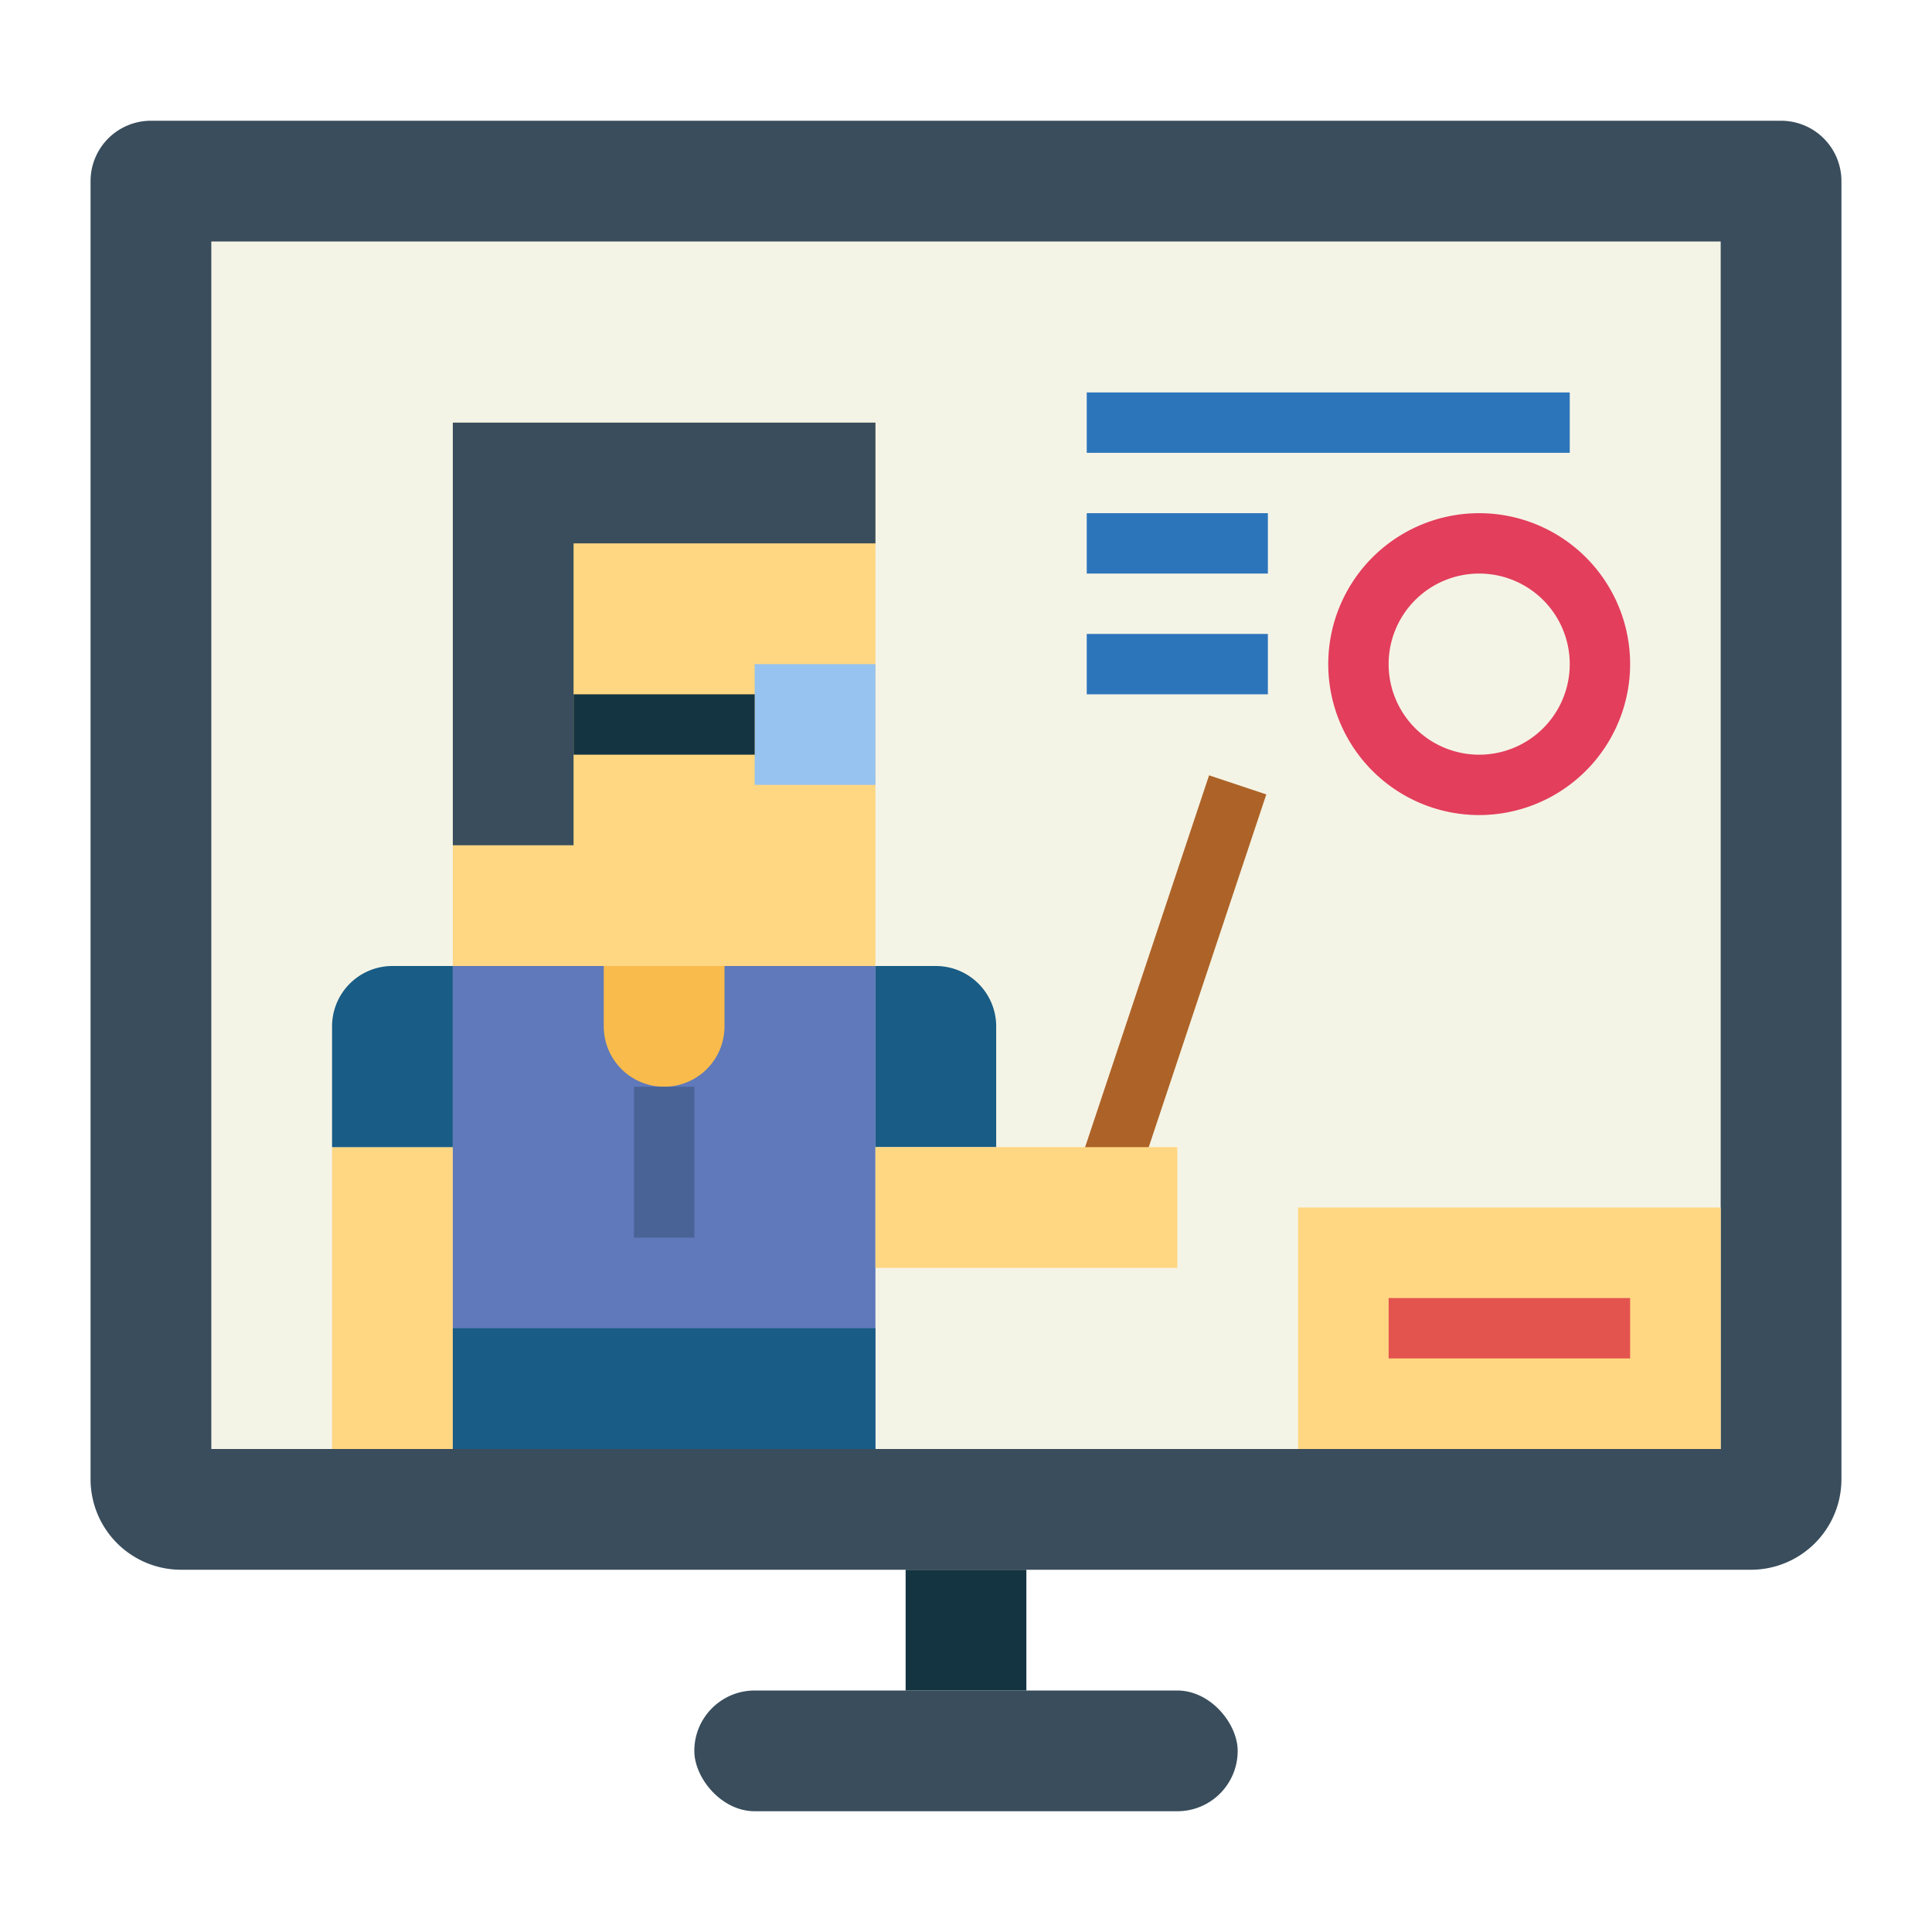 <svg height="512" viewBox="0 0 64 64" width="512" xmlns="http://www.w3.org/2000/svg"><g id="flat"><path d="m5 4h54a2 2 0 0 1 2 2v43a3 3 0 0 1 -3 3h-52a3 3 0 0 1 -3-3v-43a2 2 0 0 1 2-2z" fill="#394d5c"/><path d="m7 8h50v40h-50z" fill="#f4f4e6"/><rect fill="#394d5c" height="4" rx="2" width="18" x="23" y="56"/><path d="m30 52h4v4h-4z" fill="#143441"/><path d="m11 38h4v10h-4z" fill="#ffd782"/><path d="m13 32h2a0 0 0 0 1 0 0v6a0 0 0 0 1 0 0h-4a0 0 0 0 1 0 0v-4a2 2 0 0 1 2-2z" fill="#195c85"/><path d="m15 14h14v18h-14z" fill="#ffd782" transform="matrix(-1 0 0 -1 44 46)"/><path d="m15 32h14v16h-14z" fill="#5f79ba" transform="matrix(-1 0 0 -1 44 80)"/><path d="m29 32h4a0 0 0 0 1 0 0v6a0 0 0 0 1 0 0h-2a2 2 0 0 1 -2-2v-4a0 0 0 0 1 0 0z" fill="#195c85" transform="matrix(-1 0 0 -1 62 70)"/><path d="m22 32a2 2 0 0 1 2 2v2a0 0 0 0 1 0 0h-4a0 0 0 0 1 0 0v-2a2 2 0 0 1 2-2z" fill="#f9bb4b" transform="matrix(-1 0 0 -1 44 68)"/><path d="m37.948 38.316-2.174.199 4.278-12.831 1.896.632z" fill="#ad6327"/><path d="m25 22h4v4h-4z" fill="#96c3f0"/><path d="m19 23h6v2h-6z" fill="#143441"/><path d="m21 36h2v5h-2z" fill="#4a6396"/><path d="m15 44h14v4h-14z" fill="#195c85"/><g fill="#2d75bb"><path d="m36 13h16v2h-16z"/><path d="m36 17h6v2h-6z"/><path d="m36 21h6v2h-6z"/></g><path d="m49 27a5 5 0 1 1 5-5 5.006 5.006 0 0 1 -5 5zm0-8a3 3 0 1 0 3 3 3 3 0 0 0 -3-3z" fill="#e33e5c"/><path d="m43 40h14v8h-14z" fill="#ffd782"/><path d="m46 43h8v2h-8z" fill="#e4544f"/><path d="m15 14v4 10h4v-10h10v-4z" fill="#394d5c"/><path d="m29 38h10v4h-10z" fill="#ffd782"/></g></svg>